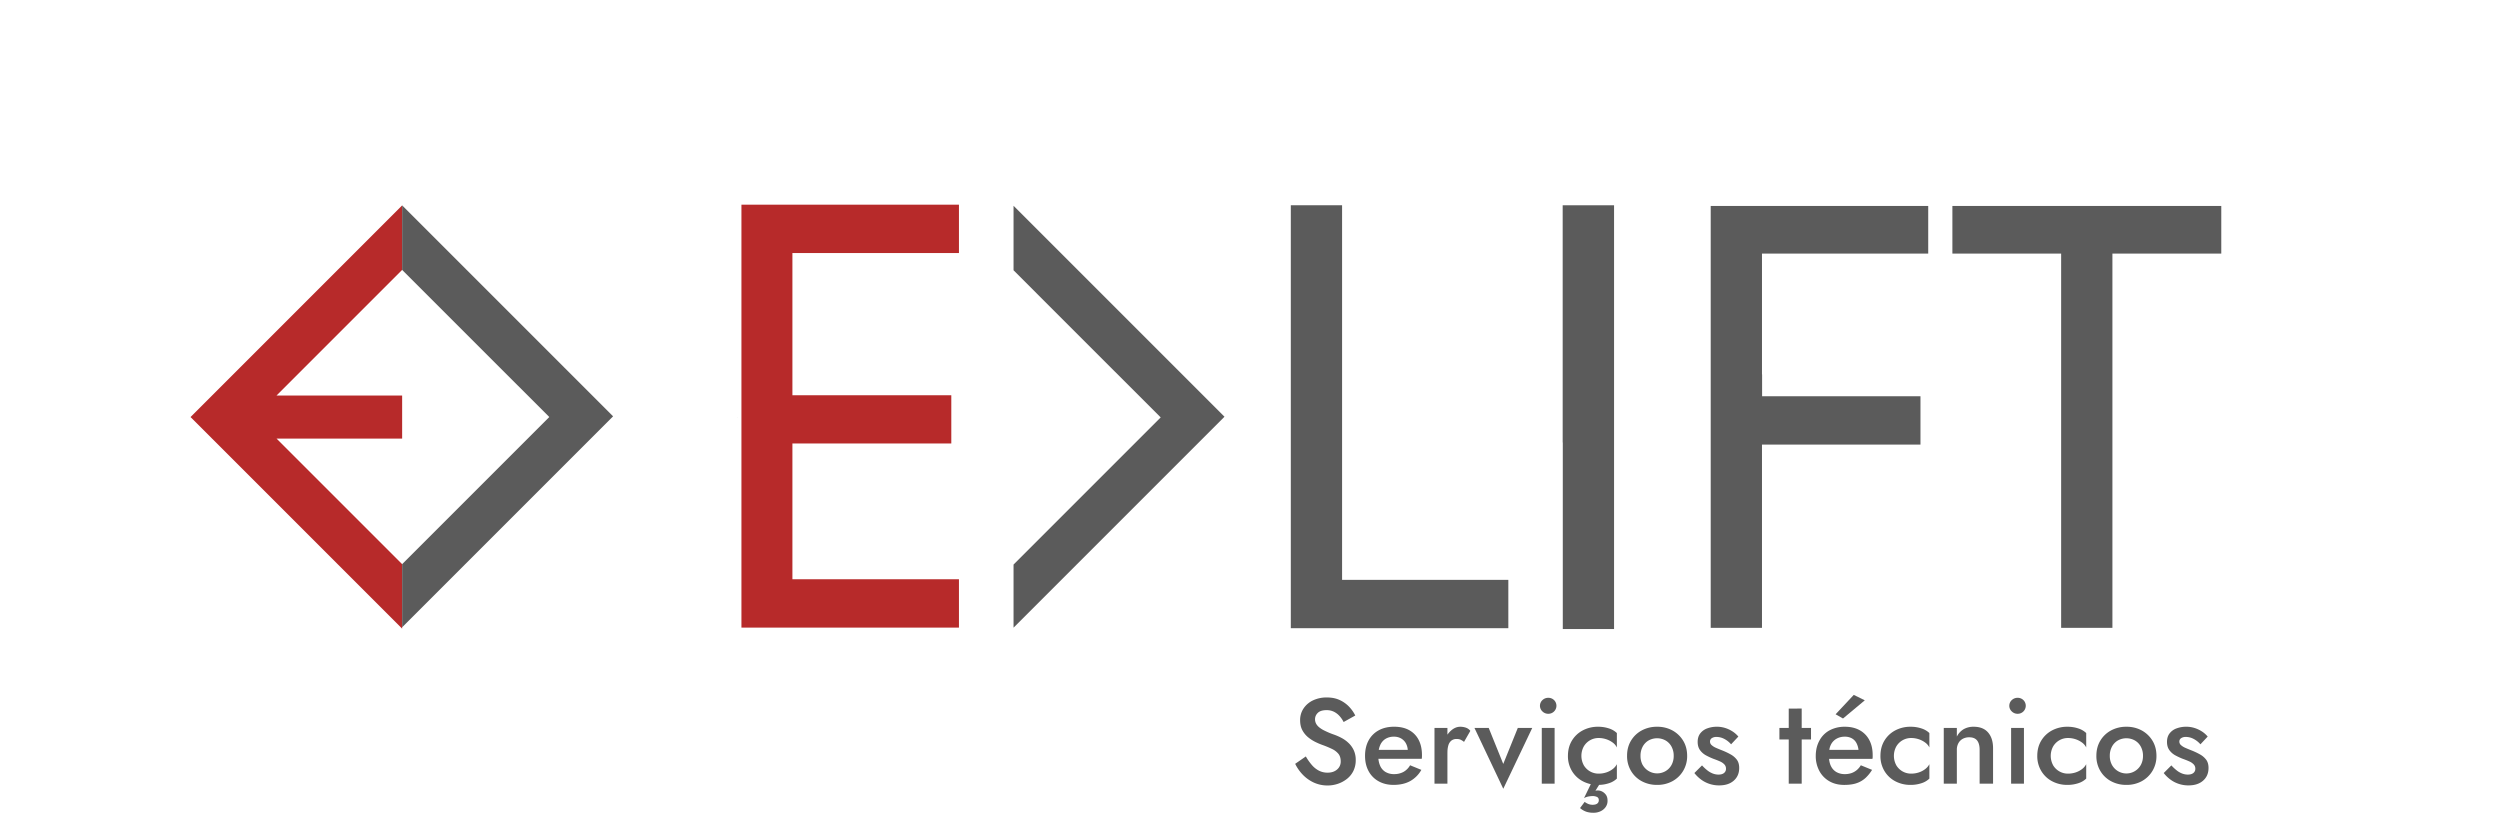 <svg id="Camada_1" data-name="Camada 1" xmlns="http://www.w3.org/2000/svg" viewBox="0 0 4251.97 1417.32"><defs><style>.cls-1{fill:#b72a2a;}.cls-2{fill:#5b5b5b;}</style></defs><title>Prancheta 1 cópia 5</title><polygon class="cls-1" points="682.97 958.52 470.34 745.95 683.32 745.95 683.96 745.95 683.96 672.66 683.43 672.66 470.34 672.66 517.4 625.6 683.78 459.21 683.96 459.03 683.96 349.33 407.75 625.6 324.05 709.3 683.96 1069.22 683.96 1066.86 683.96 959.52 682.97 958.52"/><polygon class="cls-2" points="683.96 349.33 683.96 459.03 684.02 459.09 850.53 625.6 934.24 709.24 684.02 959.46 683.96 959.52 683.96 1066.86 1042.73 708.1 683.96 349.33"/><rect class="cls-2" x="1254.23" y="709.69" width="0.4" height="0.2"/><rect class="cls-2" x="1293.34" y="986.25" width="0.2" height="0.2"/><polygon class="cls-2" points="2282.6 349.09 2195.4 349.09 2195.4 1068.43 2565.35 1068.43 2565.35 986.22 2282.6 986.22 2282.6 349.09"/><polygon class="cls-2" points="2657.78 752.59 2657.98 752.59 2657.98 1069.86 2745.18 1069.86 2745.18 349.13 2657.78 349.13 2657.78 752.59"/><polygon class="cls-2" points="3554.08 350.29 3320.6 350.29 3320.6 431.3 3505.57 431.3 3505.57 1067.83 3592.76 1067.83 3592.76 431.3 3777.93 431.3 3777.93 350.29 3595.19 350.29 3554.08 350.29"/><polygon class="cls-2" points="2996.75 431.3 2996.75 636.83 2996.97 636.83 2996.97 673.94 3266.32 673.94 3266.32 756.15 2996.75 756.15 2996.75 1067.83 2909.55 1067.83 2909.55 350.29 3279.49 350.29 3279.49 431.3 2996.75 431.3"/><rect class="cls-2" x="1293.34" y="986.25" width="0.2" height="0.2"/><polygon class="cls-2" points="1723.83 349.99 1723.83 459.69 1723.89 459.75 1890.39 626.26 1974.1 709.91 1723.89 960.12 1723.83 960.18 1723.83 1067.53 2082.59 708.76 1723.83 349.99"/><polygon class="cls-1" points="1347.72 985.18 1347.72 754.26 1617.97 754.26 1617.97 672.24 1347.72 672.24 1347.72 430.37 1630.97 430.37 1630.97 348.11 1261.03 348.11 1261.03 1067.43 1630.97 1067.43 1630.97 985.18 1347.72 985.18"/><path class="cls-2" d="M2231.14,1301.05a40.74,40.74,0,0,0,12.06,9.68,31.92,31.92,0,0,0,14.83,3.4q9.88,0,16.07-5.36a17.45,17.45,0,0,0,6.18-13.8q0-8-3.92-12.88a31.66,31.66,0,0,0-10.81-8.24,164,164,0,0,0-16-6.69,112.57,112.57,0,0,1-11.95-5.05,64.75,64.75,0,0,1-12.56-8,40,40,0,0,1-9.89-11.95q-3.91-7.11-3.91-17.2a35.08,35.08,0,0,1,6-20.29,39.74,39.74,0,0,1,16.17-13.6,53.5,53.5,0,0,1,23.17-4.84q12.78,0,22.25,4.53a52.14,52.14,0,0,1,16,11.54,61.07,61.07,0,0,1,10.2,14.63L2285.22,1228a46,46,0,0,0-6.8-10,32.54,32.54,0,0,0-9.58-7.42,27.59,27.59,0,0,0-12.67-2.78q-10.1,0-14.83,4.64a14.66,14.66,0,0,0-4.74,10.81,16,16,0,0,0,3.4,10q3.4,4.44,10.61,8.35a136.26,136.26,0,0,0,18.75,8,91.09,91.09,0,0,1,12.87,5.77,52.42,52.42,0,0,1,11.85,8.75,40.59,40.59,0,0,1,8.55,12.26,39.55,39.55,0,0,1,3.19,16.48,41,41,0,0,1-3.91,18.13,39,39,0,0,1-10.72,13.49,51.37,51.37,0,0,1-15.34,8.45,53.67,53.67,0,0,1-17.82,3,55.14,55.14,0,0,1-23.59-5,61.86,61.86,0,0,1-18.85-13.5,71.34,71.34,0,0,1-12.77-18.33l18.13-12.57A91.14,91.14,0,0,0,2231.14,1301.05Z"/><path class="cls-2" d="M2344.65,1328.75a42.52,42.52,0,0,1-17-17.3q-6-11.13-6-26,0-15,6.08-26.16a42.34,42.34,0,0,1,17.2-17.2q11.11-6.08,26.16-6.08t25.54,5.77a39.2,39.2,0,0,1,16.17,16.58q5.67,10.81,5.67,26.06c0,1.1,0,2.27-.1,3.5a16.72,16.72,0,0,1-.31,2.68h-83.23V1275.4h64.28l-6.8,9.48a29.41,29.41,0,0,0,1.34-3.4,12,12,0,0,0,.72-3.61,27.49,27.49,0,0,0-3-13.18,21.67,21.67,0,0,0-8.24-8.65,23.74,23.74,0,0,0-12.26-3.1,26.85,26.85,0,0,0-14.42,3.71,23.33,23.33,0,0,0-9.06,10.72q-3.09,7-3.3,17.3,0,10.3,3.09,17.41a23,23,0,0,0,9.17,10.81,27.77,27.77,0,0,0,14.73,3.71,32.63,32.63,0,0,0,15.86-3.71,29.88,29.88,0,0,0,11.33-11.33l19.16,7.83a49.32,49.32,0,0,1-19.16,19.16q-11.74,6.39-28.22,6.38Q2355.68,1334.93,2344.65,1328.75Z"/><path class="cls-2" d="M2461.76,1332.87h-22v-94.76h22Zm22.45-74.78a16.29,16.29,0,0,0-6.79-1.23,13.81,13.81,0,0,0-9.07,2.88,16.06,16.06,0,0,0-5,7.93,40.71,40.71,0,0,0-1.54,11.85l-7.42-4.33a45.62,45.62,0,0,1,4.23-20.08,38,38,0,0,1,10.91-13.91q6.7-5.15,13.91-5.15a29.8,29.8,0,0,1,9.68,1.55,16.23,16.23,0,0,1,7.62,5.46L2490,1261.8A29.25,29.25,0,0,0,2484.21,1258.09Z"/><path class="cls-2" d="M2532,1238.11l24.72,61.18,24.72-61.18H2606l-49.24,103.41-49-103.41Z"/><path class="cls-2" d="M2623.36,1190.73a14,14,0,0,1,9.79-3.91,13.79,13.79,0,0,1,10,3.91,13.54,13.54,0,0,1,0,19.26,13.56,13.56,0,0,1-10,4,13.76,13.76,0,0,1-9.79-4,13.1,13.1,0,0,1,0-19.26Zm20.71,47.38v94.76h-21.84v-94.76Z"/><path class="cls-2" d="M2693.5,1301.25a29.09,29.09,0,0,0,25.55,14.52,40.6,40.6,0,0,0,13-2.06,36.07,36.07,0,0,0,10.91-5.76,24.55,24.55,0,0,0,7-8.24v24.51a34.19,34.19,0,0,1-13.39,7.83,57.21,57.21,0,0,1-18.54,2.88,54.38,54.38,0,0,1-26.27-6.28,46.78,46.78,0,0,1-18.33-17.51,49,49,0,0,1-6.7-25.65q0-14.62,6.7-25.75a47.08,47.08,0,0,1,18.33-17.4,54.38,54.38,0,0,1,26.27-6.29,57.21,57.21,0,0,1,18.54,2.89,34.3,34.3,0,0,1,13.39,7.82v24.52a22.62,22.62,0,0,0-7.11-8.34,38.93,38.93,0,0,0-11-5.67,40.23,40.23,0,0,0-12.77-2.06,28.95,28.95,0,0,0-25.55,14.63,33.5,33.5,0,0,0,0,31.41Zm35,19.67-15,23.9a20.71,20.71,0,0,1,2.05-.31,20.43,20.43,0,0,1,2.06-.1,16.14,16.14,0,0,1,7.63,2,17.63,17.63,0,0,1,6.28,5.66q2.58,3.71,2.57,9.68a18,18,0,0,1-3.5,11.23,22.12,22.12,0,0,1-8.86,7,28.16,28.16,0,0,1-11.53,2.37,38.9,38.9,0,0,1-12.15-1.75,32.33,32.33,0,0,1-10.72-6.28l7.83-10.51a26.45,26.45,0,0,0,6.59,3.71,19.08,19.08,0,0,0,6.8,1.24q5.36,0,8-2.06a6.88,6.88,0,0,0,2.67-5.77c0-2.61-1-4.43-3-5.46a17.93,17.93,0,0,0-8.14-1.54,48.77,48.77,0,0,0-5.67.61,24.7,24.7,0,0,0-8.34,2.89l17.92-36.88Z"/><path class="cls-2" d="M2774,1259.74a47.22,47.22,0,0,1,18.23-17.4,53.75,53.75,0,0,1,26.16-6.29,53.2,53.2,0,0,1,26.06,6.29,48.27,48.27,0,0,1,18.23,17.4q6.79,11.13,6.8,25.75a48.53,48.53,0,0,1-6.8,25.65,48,48,0,0,1-18.23,17.51,53.19,53.19,0,0,1-26.06,6.28,53.75,53.75,0,0,1-26.16-6.28,46.92,46.92,0,0,1-18.23-17.51,49,49,0,0,1-6.7-25.65Q2767.25,1270.87,2774,1259.74Zm19.87,41.31a28.37,28.37,0,0,0,38.84,10.5,27.28,27.28,0,0,0,10.19-10.5,31.61,31.61,0,0,0,3.71-15.56,32.18,32.18,0,0,0-3.71-15.65,26.38,26.38,0,0,0-10.19-10.51,29.68,29.68,0,0,0-28.74,0,26.63,26.63,0,0,0-10.1,10.51,32.18,32.18,0,0,0-3.7,15.65A31.6,31.6,0,0,0,2793.82,1301.05Z"/><path class="cls-2" d="M2903.93,1310.32a35.07,35.07,0,0,0,9.37,5.35,27.13,27.13,0,0,0,9.48,1.75q6,0,9.37-2.67a8.92,8.92,0,0,0,3.4-7.42,10.27,10.27,0,0,0-2.68-7.11,22.24,22.24,0,0,0-7.41-5.15c-3.17-1.44-6.87-2.91-11.13-4.43a108.24,108.24,0,0,1-12.67-5.87,30.18,30.18,0,0,1-10.3-9q-4-5.57-4-14,0-8.64,4.42-14.42a26.18,26.18,0,0,1,11.95-8.55,46.36,46.36,0,0,1,16.17-2.78,46.94,46.94,0,0,1,14.73,2.27,51.18,51.18,0,0,1,12.47,6,43.5,43.5,0,0,1,9.47,8.45l-12.36,13.18a38.38,38.38,0,0,0-11.33-9.06,28.71,28.71,0,0,0-13.59-3.5,13.86,13.86,0,0,0-7.83,2.06,6.73,6.73,0,0,0-3.09,6,7.81,7.81,0,0,0,2.78,5.87,26.72,26.72,0,0,0,7.41,4.64q4.63,2.05,10.41,4.32a118.33,118.33,0,0,1,14.42,6.8,33.69,33.69,0,0,1,10.61,9.07q4,5.36,4,14,0,13.4-9.16,21.53t-24.83,8.14a51.42,51.42,0,0,1-17.82-3,50.51,50.51,0,0,1-14.21-7.83,59.55,59.55,0,0,1-10.2-10.19l13-13A75,75,0,0,0,2903.93,1310.32Z"/><path class="cls-2" d="M3080.16,1238.11v19.57h-53.77v-19.57Zm-15.86-33v127.72h-22.05V1205.15Z"/><path class="cls-2" d="M3101.38,1275.4h59.53a32.38,32.38,0,0,0-3.61-11.85,19.63,19.63,0,0,0-7.72-7.82,24.42,24.42,0,0,0-12.15-2.79,27.92,27.92,0,0,0-13.39,3.2,23.61,23.61,0,0,0-9.48,9.27,28.12,28.12,0,0,0-3.5,14.32l-.41,5.76q0,10.52,3.39,17.41a23.15,23.15,0,0,0,9.48,10.3,28.39,28.39,0,0,0,14.11,3.4,33.81,33.81,0,0,0,11.64-1.85,28.61,28.61,0,0,0,9-5.26,31.74,31.74,0,0,0,6.59-7.93l19.16,7.83a67.34,67.34,0,0,1-10.81,13.39,42.29,42.29,0,0,1-14.84,9q-8.74,3.19-21.73,3.19-14.62,0-25.54-6.38a43.87,43.87,0,0,1-16.89-17.62,53.2,53.2,0,0,1-6-25.44c0-1.78.07-3.5.21-5.15s.34-3.29.62-4.94a50,50,0,0,1,8.34-20.6,42.38,42.38,0,0,1,16.58-13.8,54.06,54.06,0,0,1,23.69-5q14.63,0,25.24,5.87a40.38,40.38,0,0,1,16.37,16.69q5.78,10.82,5.77,25.85v2.78a16,16,0,0,1-.41,3.4h-83.22Zm33.16-53.36-12.56-7.2,30.9-33,18.74,9.27Z"/><path class="cls-2" d="M3225,1301.25a29.09,29.09,0,0,0,25.55,14.52,40.6,40.6,0,0,0,13-2.06,36.13,36.13,0,0,0,10.92-5.76,24.52,24.52,0,0,0,7-8.24v24.51a34.19,34.19,0,0,1-13.39,7.83,57.13,57.13,0,0,1-18.54,2.88,54.4,54.4,0,0,1-26.27-6.28,46.78,46.78,0,0,1-18.33-17.51,49,49,0,0,1-6.7-25.65q0-14.62,6.7-25.75a47.08,47.08,0,0,1,18.33-17.4,54.41,54.41,0,0,1,26.27-6.29,57.12,57.12,0,0,1,18.54,2.89,34.3,34.3,0,0,1,13.39,7.82v24.52a22.53,22.53,0,0,0-7.11-8.34,38.93,38.93,0,0,0-11-5.67,40.23,40.23,0,0,0-12.77-2.06,28.95,28.95,0,0,0-25.55,14.63,33.5,33.5,0,0,0,0,31.41Z"/><path class="cls-2" d="M3362.58,1259.33q-4.32-5.36-13.39-5.35a22.59,22.59,0,0,0-10.92,2.57,18.32,18.32,0,0,0-7.41,7.42,22.74,22.74,0,0,0-2.68,11.22v57.68h-22.25v-94.76h22.25v14.63a31,31,0,0,1,11.64-12.57,33.38,33.38,0,0,1,17-4.12q16.08,0,24.52,9.79t8.44,26.88v60.15h-22.86v-57.68Q3366.91,1264.69,3362.58,1259.33Z"/><path class="cls-2" d="M3421.6,1190.73a14,14,0,0,1,9.79-3.91,13.79,13.79,0,0,1,10,3.91,13.57,13.57,0,0,1,0,19.26,13.56,13.56,0,0,1-10,4,13.76,13.76,0,0,1-9.79-4,13.1,13.1,0,0,1,0-19.26Zm20.7,47.38v94.76h-21.83v-94.76Z"/><path class="cls-2" d="M3491.74,1301.25a29.09,29.09,0,0,0,25.55,14.52,40.54,40.54,0,0,0,13-2.06,36,36,0,0,0,10.92-5.76,24.55,24.55,0,0,0,7-8.24v24.51a34.23,34.23,0,0,1-13.4,7.83,57.13,57.13,0,0,1-18.54,2.88,54.36,54.36,0,0,1-26.26-6.28,46.78,46.78,0,0,1-18.33-17.51,49,49,0,0,1-6.7-25.65q0-14.62,6.7-25.75a47.08,47.08,0,0,1,18.33-17.4,54.37,54.37,0,0,1,26.26-6.29,57.12,57.12,0,0,1,18.54,2.89,34.34,34.34,0,0,1,13.4,7.82v24.52a22.71,22.71,0,0,0-7.11-8.34,38.93,38.93,0,0,0-11-5.67,40.23,40.23,0,0,0-12.77-2.06,28.95,28.95,0,0,0-25.55,14.63,33.5,33.5,0,0,0,0,31.41Z"/><path class="cls-2" d="M3572.18,1259.74a47.29,47.29,0,0,1,18.23-17.4,53.79,53.79,0,0,1,26.17-6.29,53.23,53.23,0,0,1,26.06,6.29,48.35,48.35,0,0,1,18.23,17.4q6.8,11.13,6.79,25.75a48.53,48.53,0,0,1-6.79,25.65,48,48,0,0,1-18.23,17.51,53.22,53.22,0,0,1-26.06,6.28,53.79,53.79,0,0,1-26.17-6.28,47,47,0,0,1-18.23-17.51,49.11,49.11,0,0,1-6.69-25.65Q3565.49,1270.87,3572.18,1259.74Zm19.88,41.31a28,28,0,0,0,49,0,31.61,31.61,0,0,0,3.71-15.56,32.18,32.18,0,0,0-3.71-15.65,26.33,26.33,0,0,0-10.2-10.51,29.67,29.67,0,0,0-28.73,0,26.56,26.56,0,0,0-10.1,10.51,32.18,32.18,0,0,0-3.71,15.65A31.61,31.61,0,0,0,3592.06,1301.05Z"/><path class="cls-2" d="M3702.17,1310.32a35.07,35.07,0,0,0,9.37,5.35,27.13,27.13,0,0,0,9.48,1.75q6,0,9.37-2.67a8.92,8.92,0,0,0,3.4-7.42,10.31,10.31,0,0,0-2.68-7.11,22.19,22.19,0,0,0-7.42-5.15q-4.74-2.16-11.12-4.43a108.24,108.24,0,0,1-12.67-5.87,30.18,30.18,0,0,1-10.3-9q-4-5.57-4-14,0-8.64,4.43-14.42a26.13,26.13,0,0,1,11.95-8.55,46.32,46.32,0,0,1,16.17-2.78,46.94,46.94,0,0,1,14.73,2.27,50.93,50.93,0,0,1,12.46,6,43.32,43.32,0,0,1,9.48,8.45l-12.36,13.18a38.51,38.51,0,0,0-11.33-9.06,28.72,28.72,0,0,0-13.6-3.5,13.83,13.83,0,0,0-7.82,2.06,6.73,6.73,0,0,0-3.09,6,7.78,7.78,0,0,0,2.78,5.87,26.72,26.72,0,0,0,7.41,4.64q4.64,2.05,10.41,4.32a118.33,118.33,0,0,1,14.42,6.8,33.53,33.53,0,0,1,10.6,9.07q4,5.36,4,14,0,13.4-9.16,21.53t-24.83,8.14a51.38,51.38,0,0,1-17.82-3,50.51,50.51,0,0,1-14.21-7.83,59.55,59.55,0,0,1-10.2-10.19l13-13A75,75,0,0,0,3702.17,1310.32Z"/></svg>